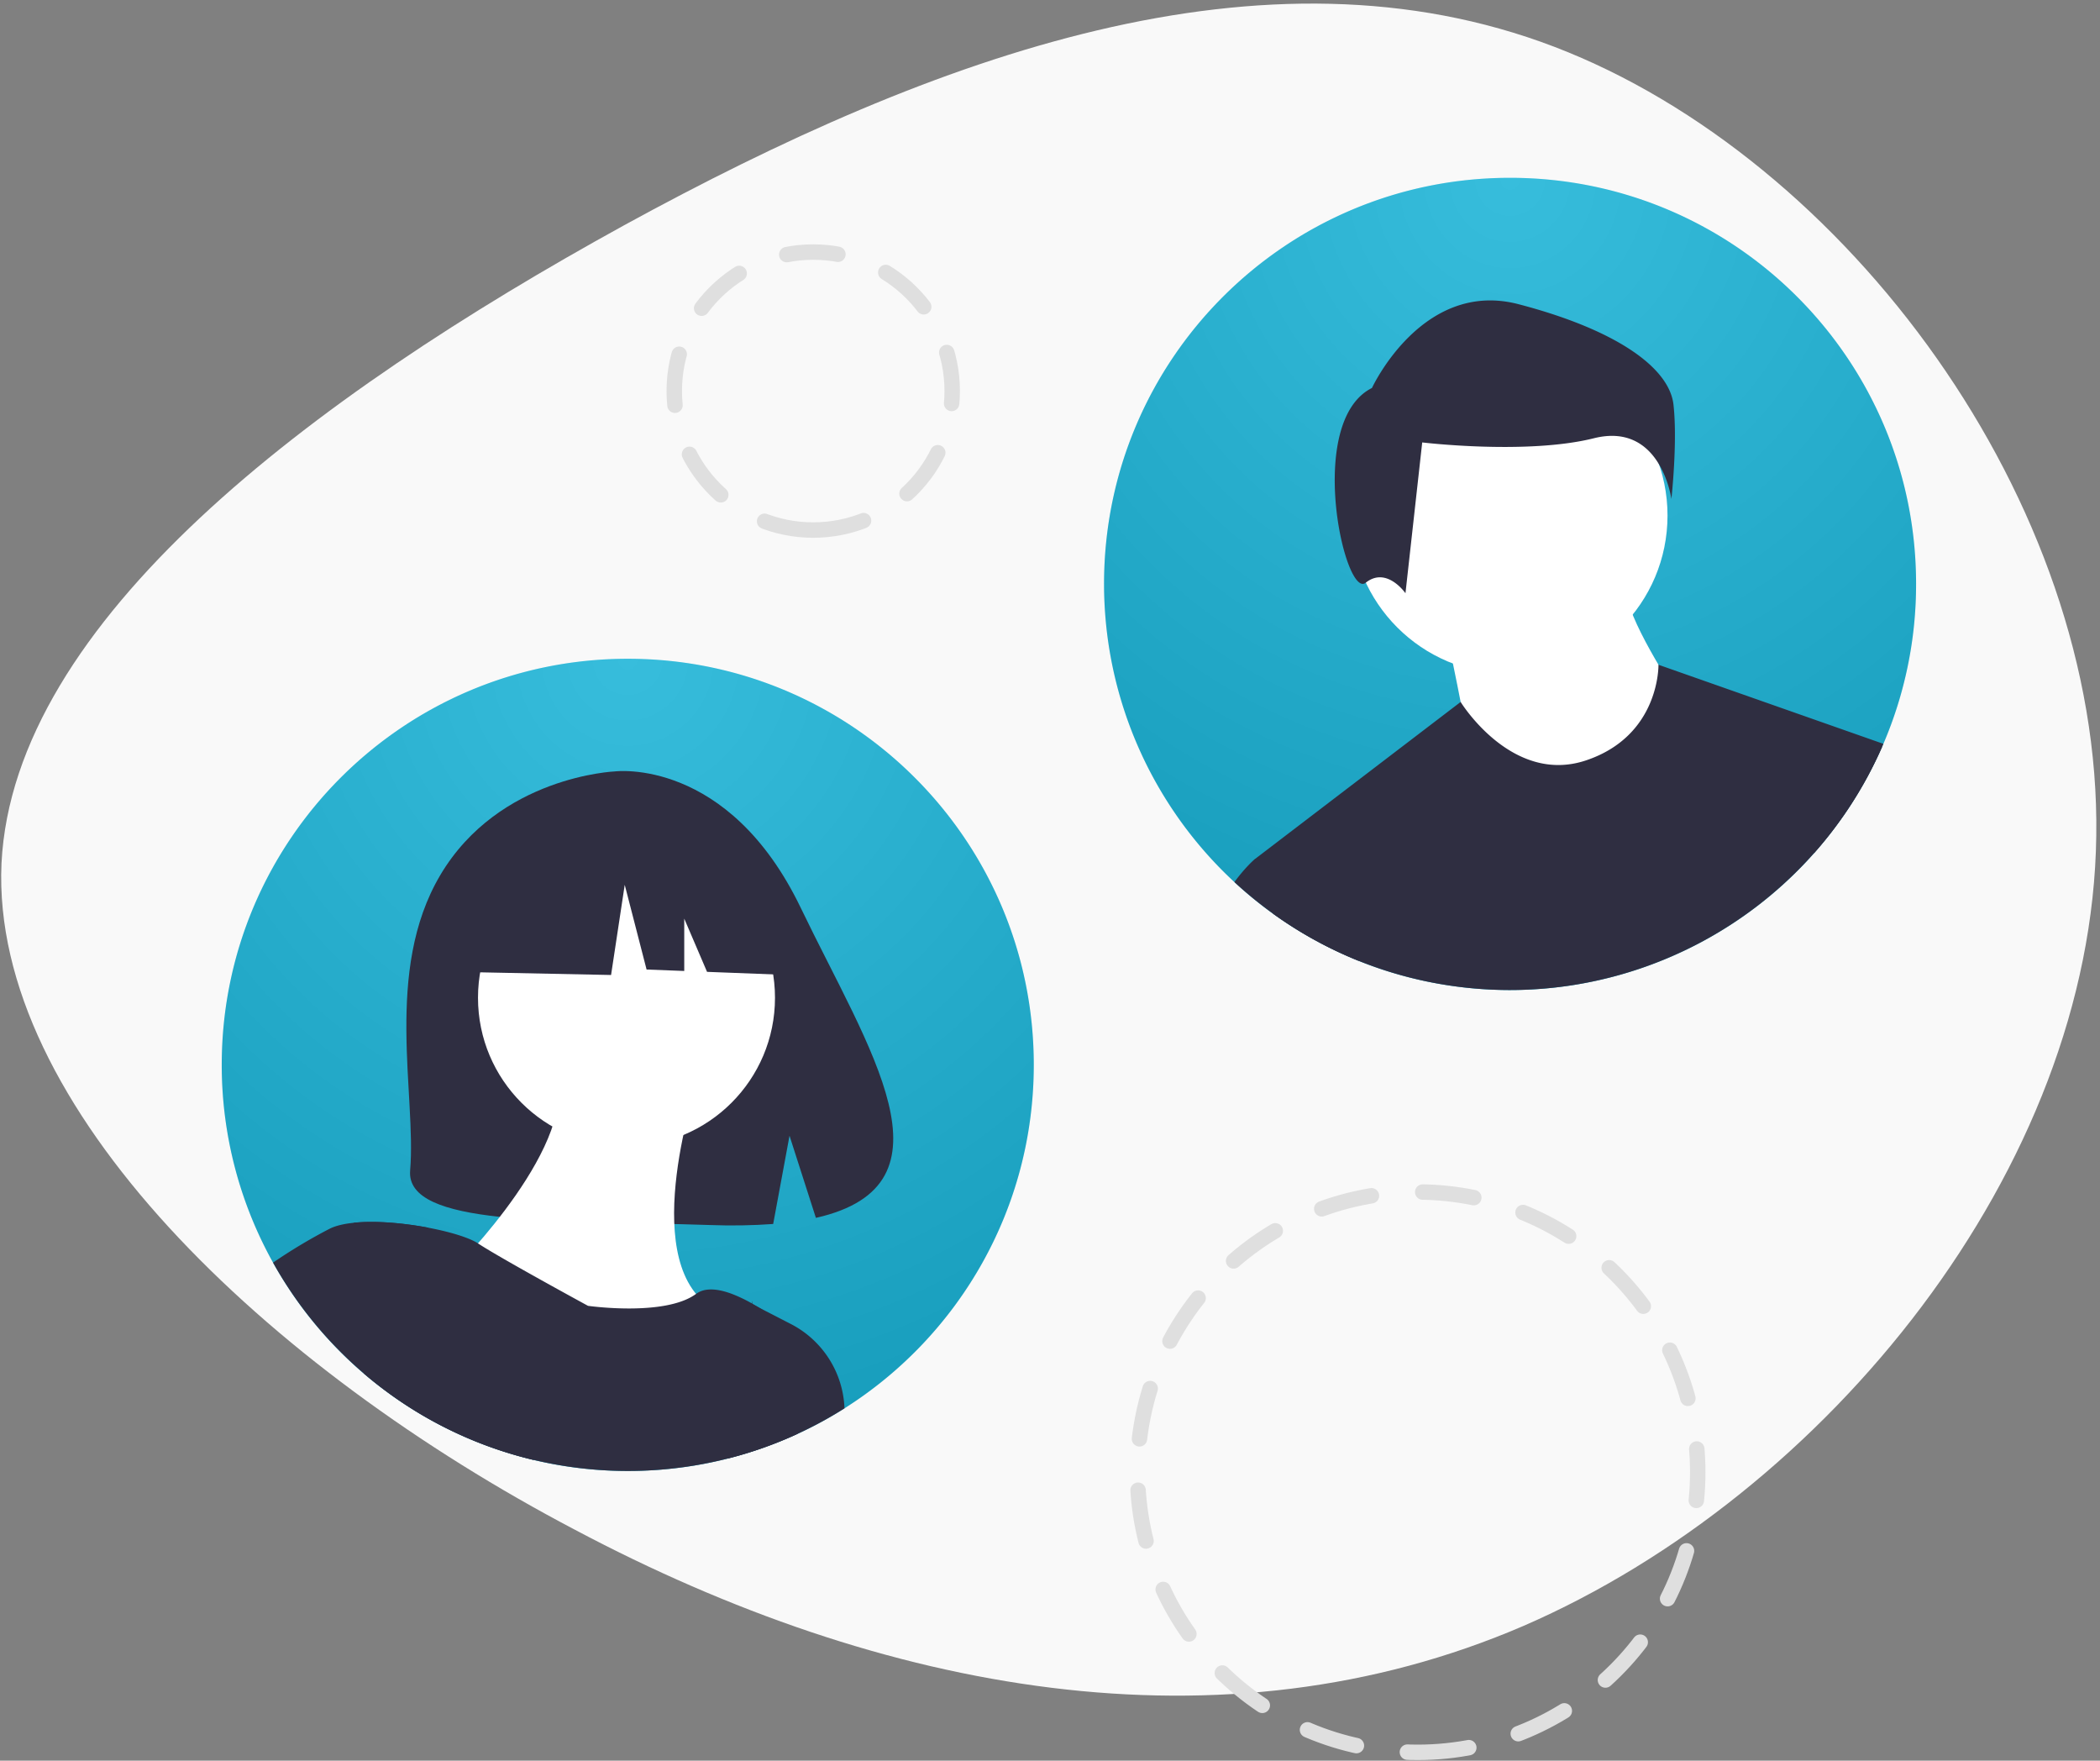 <svg xmlns="http://www.w3.org/2000/svg" xmlns:xlink="http://www.w3.org/1999/xlink" width="408" height="342"><rect width="100%" height="100%" fill="#808080" stroke="none"/><defs><radialGradient id="b" cx="50%" cy="0%" r="100%" fx="50%" fy="0%"><stop offset="0%" stop-color="#FFF" stop-opacity=".5"></stop><stop offset="100%" stop-color="#000" stop-opacity=".5"></stop></radialGradient><radialGradient id="d" cx="50%" cy="0%" r="100.004%" fx="50%" fy="0%" gradientTransform="matrix(0 1 -1 0 .5 -.5)"><stop offset="0%" stop-color="#FFF" stop-opacity=".5"></stop><stop offset="100%" stop-color="#000" stop-opacity=".5"></stop></radialGradient><path id="a" d="M157.767 78.883c0 28.083-14.675 52.74-36.777 66.717a77.41 77.41 0 01-7.874 4.37 78.143 78.143 0 01-17.823 6.084c-.267.056-.533.112-.799.165-.16.035-.324.066-.485.096l-.607.117a7.872 7.872 0 01-.338.06 61.158 61.158 0 01-2.077.35 66.54 66.54 0 01-2.073.29 70.197 70.197 0 01-2.73.301 73.827 73.827 0 01-3.107.224 77.496 77.496 0 01-3.139.103h-.007A78.843 78.843 0 010 78.884C0 35.317 35.318 0 78.883 0c43.566 0 78.884 35.318 78.884 78.883z"></path><path id="c" d="M157.767 78.883a78.617 78.617 0 01-6.353 31.064l-.261.602c-14.64 33.302-50.124 52.306-85.958 46.034a78.179 78.179 0 01-19.427-6.084C17.875 137.571.017 109.63 0 78.883 0 35.318 35.318 0 78.883 0c43.566 0 78.884 35.318 78.884 78.883z"></path></defs><g fill="none" fill-rule="evenodd" stroke="none" stroke-width="1"><path fill="#F9F9F9" fill-rule="nonzero" d="M121.233 43.77C60.398 77.22 2.628 120.62.29 167.711c-2.102 47.228 51.6 98.05 111.47 129.47 59.734 31.657 125.637 43.912 184.273 18.628 58.772-25.52 110.414-88.814 111.243-153.45.964-64.871-48.612-131.556-105.282-153.265-56.434-21.572-120.06 1.46-180.76 34.674z"></path><g fill-rule="nonzero" transform="translate(43.082 127.962)"><use fill="#1AB4D7" xlink:href="#a"></use><use fill="url(#b)" fill-opacity=".25" style="mix-blend-mode:overlay" xlink:href="#a"></use><path fill="#000" d="M108.823 52.866c1.489 8.401-1.798 16.008-1.798 16.008s-5.702-6.013-7.19-14.415c-1.49-8.4 1.797-16.008 1.797-16.008s5.702 6.014 7.19 14.415z" opacity=".2"></path><path fill="#2F2E41" d="M42.441 42.05c11.407-19.272 33.974-20.17 33.974-20.17s21.99-2.812 36.097 26.542c13.149 27.36 31.295 53.777 2.922 60.182l-5.125-15.952-3.174 17.14c-4.04.29-8.093.36-12.14.207-30.387-.981-59.325.287-58.393-10.617 1.239-14.495-5.136-38.785 5.84-57.33z"></path><circle cx="78.637" cy="65.851" r="28.851" fill="#FFF"></circle><path fill="#FFF" d="M92.529 81.88s-11.755 34.194 2.137 43.811c13.891 9.617-22.44 16.029-32.057 9.617-9.618-6.411-17.098-17.097-17.098-17.097S70.09 93.634 64.746 79.743l27.783 2.137z"></path><path fill="#2F2E41" d="M113.9 133.17l-2.033 17.39a78.143 78.143 0 01-16.575 5.494 75.342 75.342 0 01-1.283.261l-.607.117a7.872 7.872 0 01-.338.06 61.158 61.158 0 01-2.077.35 66.54 66.54 0 01-2.073.29 70.197 70.197 0 01-2.73.301 73.827 73.827 0 01-3.107.224 77.496 77.496 0 01-3.139.103h-.007a78.953 78.953 0 01-69.963-40.464 104.23 104.23 0 0110.966-6.565c1.207-.61 2.843-.983 4.712-1.174 4.222-.439 9.693.051 14.437.95 4.327.812 8.057 1.967 9.702 3.057 4.276 2.83 21.373 12.127 21.373 12.127s14.953 2.137 20.993-2.316c.002 0 .002-.002.005-.002 1.423-1.055 3.393-1.062 5.566-.457.46.128.928.281 1.405.46a28.386 28.386 0 013.846 1.831l.082.047c.436.245.87.502 1.3.766 5.085 3.099 9.545 7.15 9.545 7.15z"></path><path fill="#2F2E41" d="M27.597 138.82a1131.697 1131.697 0 00-1.95-29.263c4.221-.439 9.692.051 14.436.95 3.863 7.739 12.568 25.602 20.58 45.145a78.647 78.647 0 01-33.066-16.831zm75.082-13.664l.285.147c-.028.303-.096.49-.285-.147zm.376.098c.002.033.007.068.01.1l-.101-.05c.002-.031.004-.064.009-.097.023-.408-.005-.891.082.047zM120.99 145.6a77.41 77.41 0 01-7.874 4.37 78.143 78.143 0 01-14.733 5.368c3.362-10.86 5.493-21.582 4.681-29.984l1.29.666 6.22 3.204c1.79.92 3.424 2.117 4.84 3.547a19.198 19.198 0 015.566 12.626c.003.068.008.136.01.203zM50.69 40.193l22.295-11.679 13.988 2.17a25.007 25.007 0 0120.555 19.19l2.616 11.552-15.857-.61-4.43-10.336v10.166l-7.317-.282-4.246-16.455-2.654 17.517-26.012-.53 1.062-20.703z"></path></g><path stroke="#DFDFDF" stroke-dasharray="10,10" stroke-linecap="round" stroke-linejoin="round" stroke-width="3" d="M158 102.962c14.912 0 27-12.088 27-27 0-14.911-12.088-27-27-27s-27 12.089-27 27c0 14.912 12.088 27 27 27zm117.423 237.423c30.057 0 54.423-24.366 54.423-54.423 0-30.057-24.366-54.423-54.423-54.423-30.057 0-54.423 24.366-54.423 54.423 0 30.057 24.366 54.423 54.423 54.423z"></path><g fill-rule="nonzero" transform="translate(214.5 34.54)"><use fill="#1AB4D7" xlink:href="#c"></use><use fill="url(#d)" fill-opacity=".25" style="mix-blend-mode:overlay" xlink:href="#c"></use><path fill="#000" d="M51.744 56.367c-1.489 8.401 1.798 16.008 1.798 16.008s5.702-6.014 7.191-14.415c1.49-8.401-1.798-16.008-1.798-16.008s-5.702 6.014-7.19 14.415z" opacity=".2"></path><circle cx="78.721" cy="65.599" r="30.753" fill="#FFF"></circle><path fill="#FFF" d="M66.709 89.144s3.844 18.26 3.844 20.182c0 1.922 18.26 10.57 18.26 10.57l16.337-2.882 5.766-17.299s-9.61-14.415-9.61-20.181l-34.597 9.61z"></path><path fill="#2F2E41" d="M151.414 109.947l-.261.602c-14.64 33.302-50.124 52.306-85.958 46.034a78.179 78.179 0 01-19.427-6.084 78.788 78.788 0 01-12.894-7.534l-3.645-10.574 2.049-1.564 4.215-3.218 4.497-3.433 1.17-.894 17.645-13.47 1.303-.995 9.172-7.002.002-.002s9.919 16.162 24.335 11.357c14.416-4.806 14.1-18.585 14.1-18.585l43.697 15.362zM52.053 40.822S61.816 19.667 80.53 24.55c18.714 4.882 29.291 12.205 30.105 19.528.814 7.323-.407 18.307-.407 18.307s-2.034-15.052-15.052-11.798c-13.019 3.255-33.36.814-33.36.814l-3.255 29.292s-3.662-5.29-7.73-2.034c-4.068 3.254-11.798-31.326 1.22-37.836z"></path><path fill="#2F2E41" d="M49.507 152.114a80.306 80.306 0 01-3.738-1.615 79.078 79.078 0 01-20.442-13.7c2.144-2.921 3.902-4.408 3.902-4.408h14.416l2.161 7.267 3.701 12.456zm89.279-43.75l12.367 2.185a78.87 78.87 0 01-13.247 20.67l.88-22.855z"></path></g></g></svg>